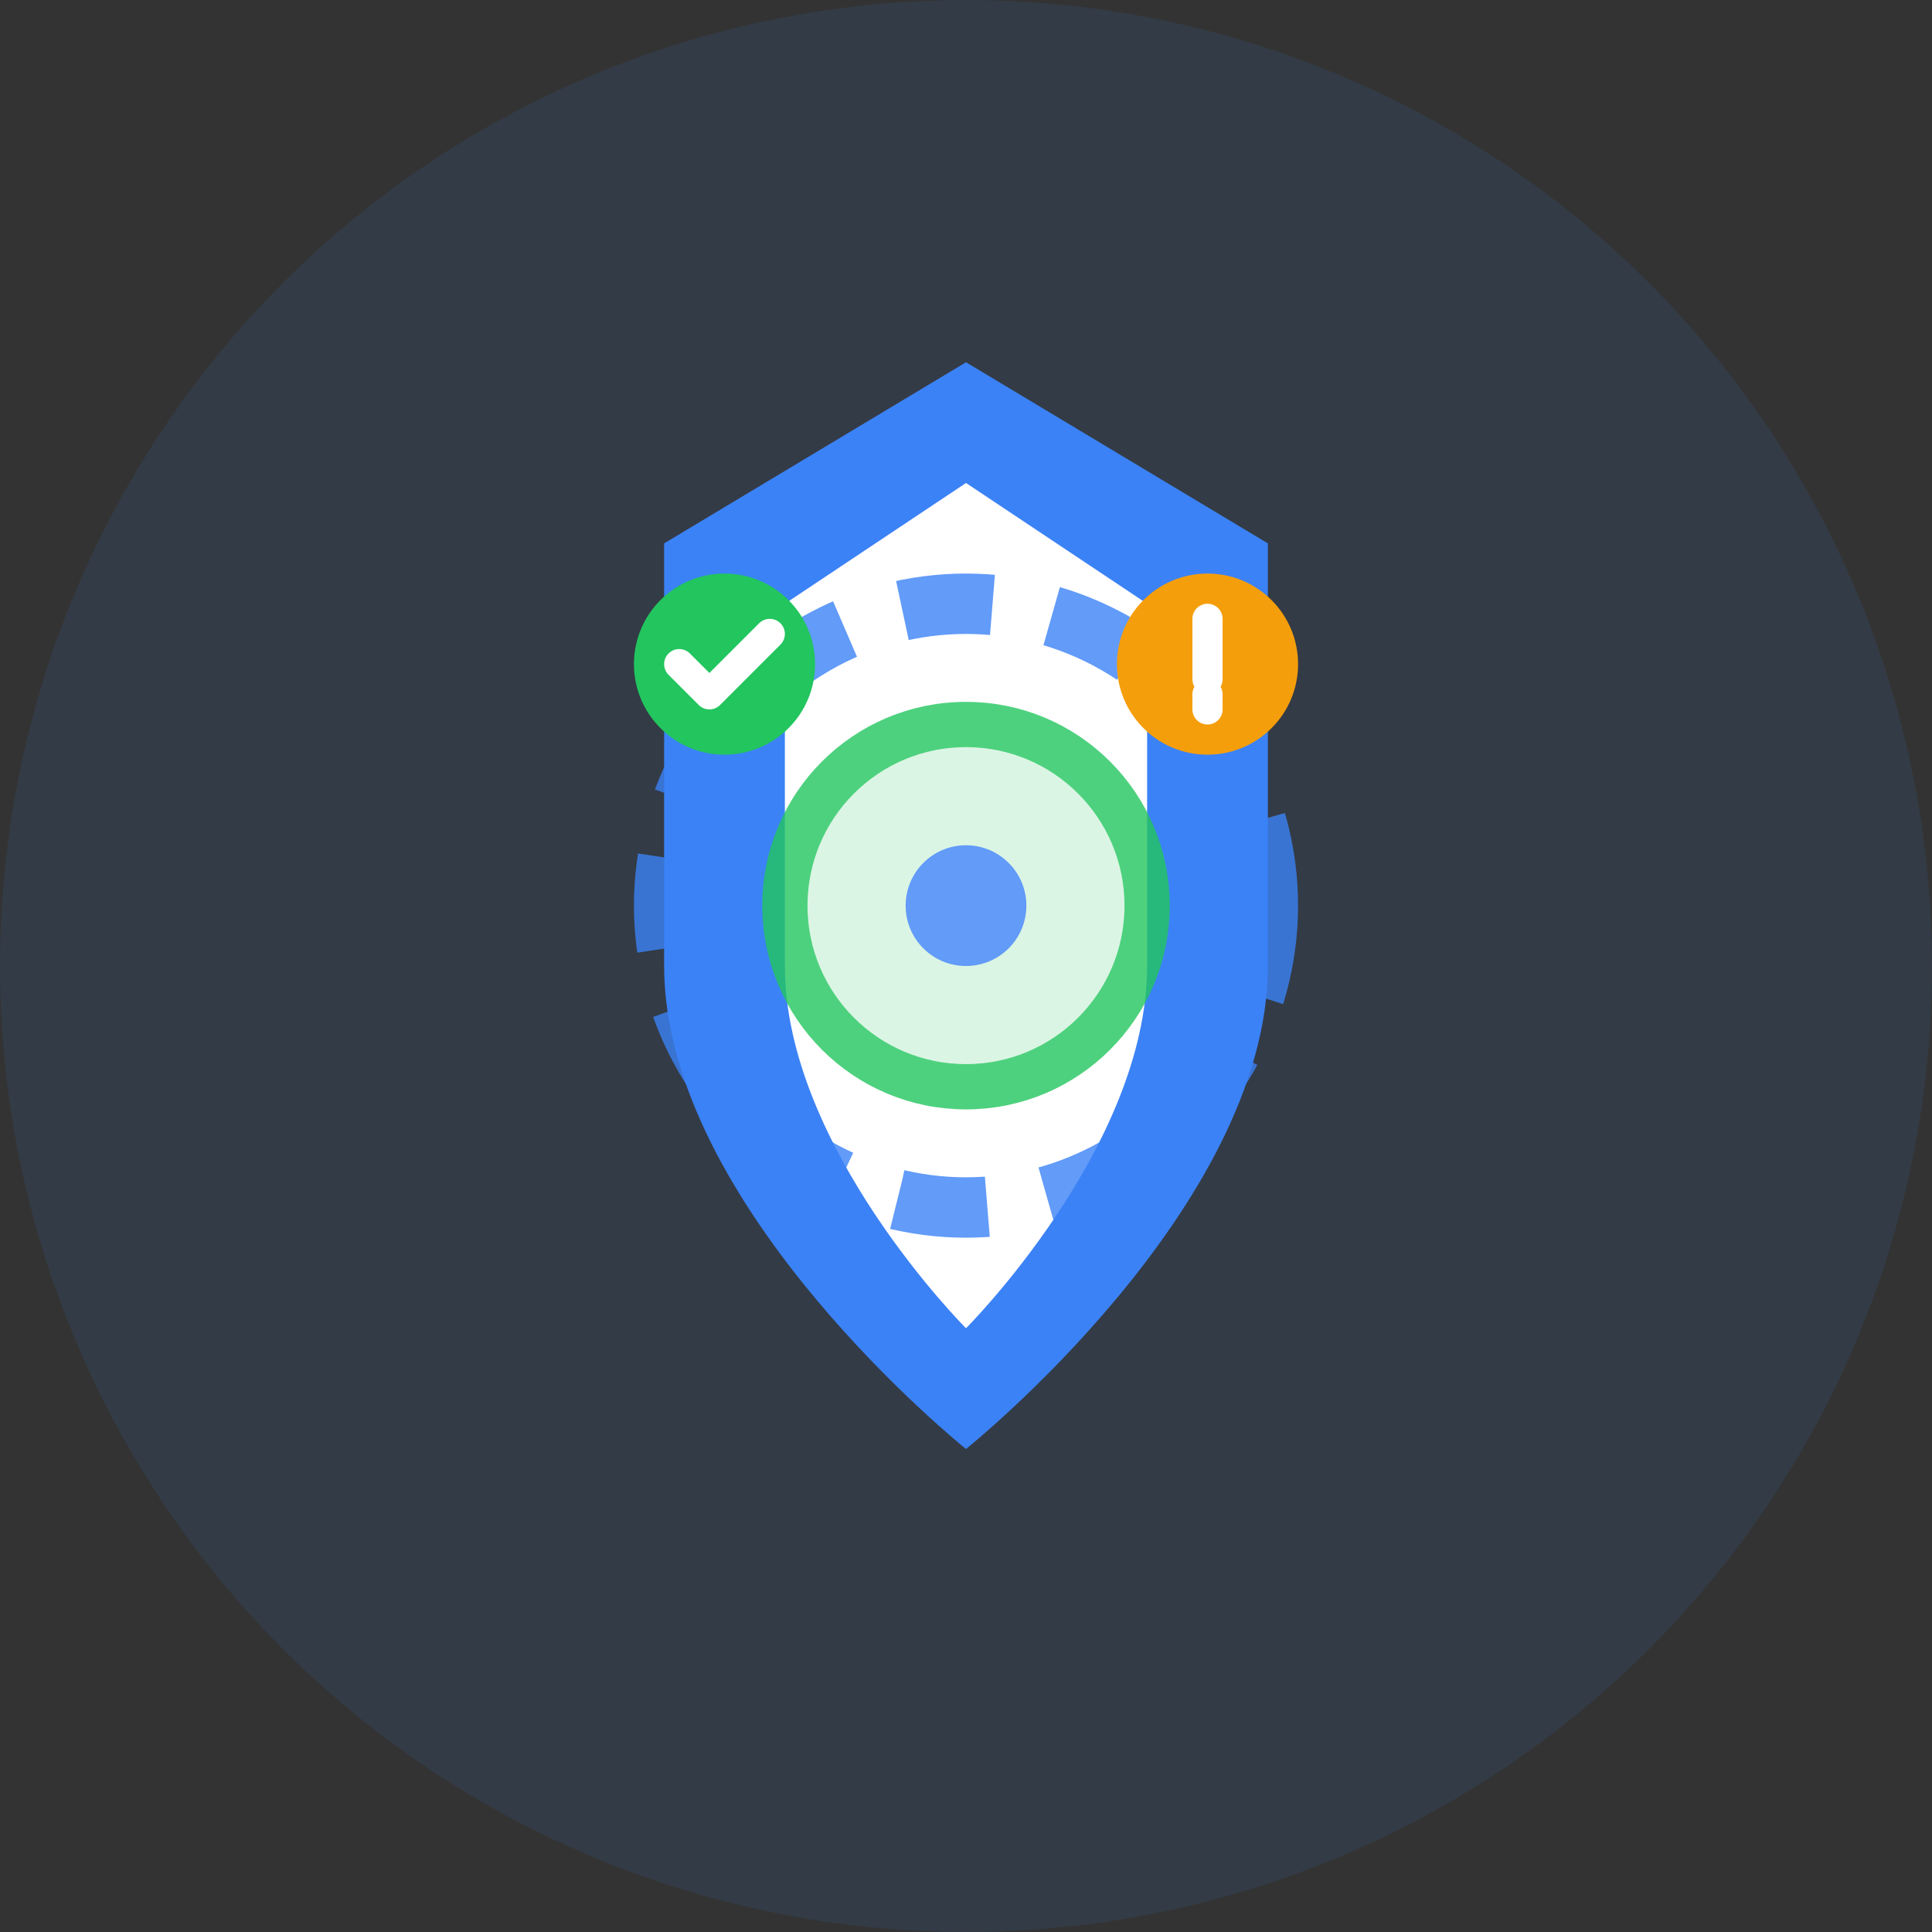 <svg width="64" height="64" viewBox="0 0 64 64" fill="none" xmlns="http://www.w3.org/2000/svg">
  <rect x="0" y="0" width="64" height="64" fill="#333333" stroke="none"/>
  <!-- Background circle -->
  <circle cx="32" cy="32" r="32" fill="#3b82f6" fill-opacity="0.1"/>
  
  <!-- Shield outline -->
  <path d="M32 12 L42 18 L42 32 C42 40 32 48 32 48 C32 48 22 40 22 32 L22 18 L32 12Z" fill="#3b82f6"/>
  <path d="M32 16 L38 20 L38 32 C38 38 32 44 32 44 C32 44 26 38 26 32 L26 20 L32 16Z" fill="#ffffff"/>
  
  <!-- Geo-fence boundaries -->
  <g opacity="0.8">
    <!-- Outer boundary -->
    <circle cx="32" cy="30" r="10" fill="none" stroke="#3b82f6" stroke-width="2" stroke-dasharray="3,2"/>
    
    <!-- Inner safe zone -->
    <circle cx="32" cy="30" r="6" fill="#22c55e" fill-opacity="0.2" stroke="#22c55e" stroke-width="1.5"/>
    
    <!-- Location pin in center -->
    <circle cx="32" cy="30" r="2" fill="#3b82f6"/>
  </g>
  
  <!-- Warning indicators -->
  <g transform="translate(40, 22)">
    <circle cx="0" cy="0" r="3" fill="#f59e0b"/>
    <path d="M 0 -1.5 L 0 0.5 M 0 1 L 0 1.5" stroke="#ffffff" stroke-width="1" stroke-linecap="round"/>
  </g>
  
  <!-- Checkmark for security -->
  <g transform="translate(24, 22)">
    <circle cx="0" cy="0" r="3" fill="#22c55e"/>
    <path d="M -1.5 0 L -0.5 1 L 1.5 -1" stroke="#ffffff" stroke-width="1" stroke-linecap="round" stroke-linejoin="round"/>
  </g>
</svg>